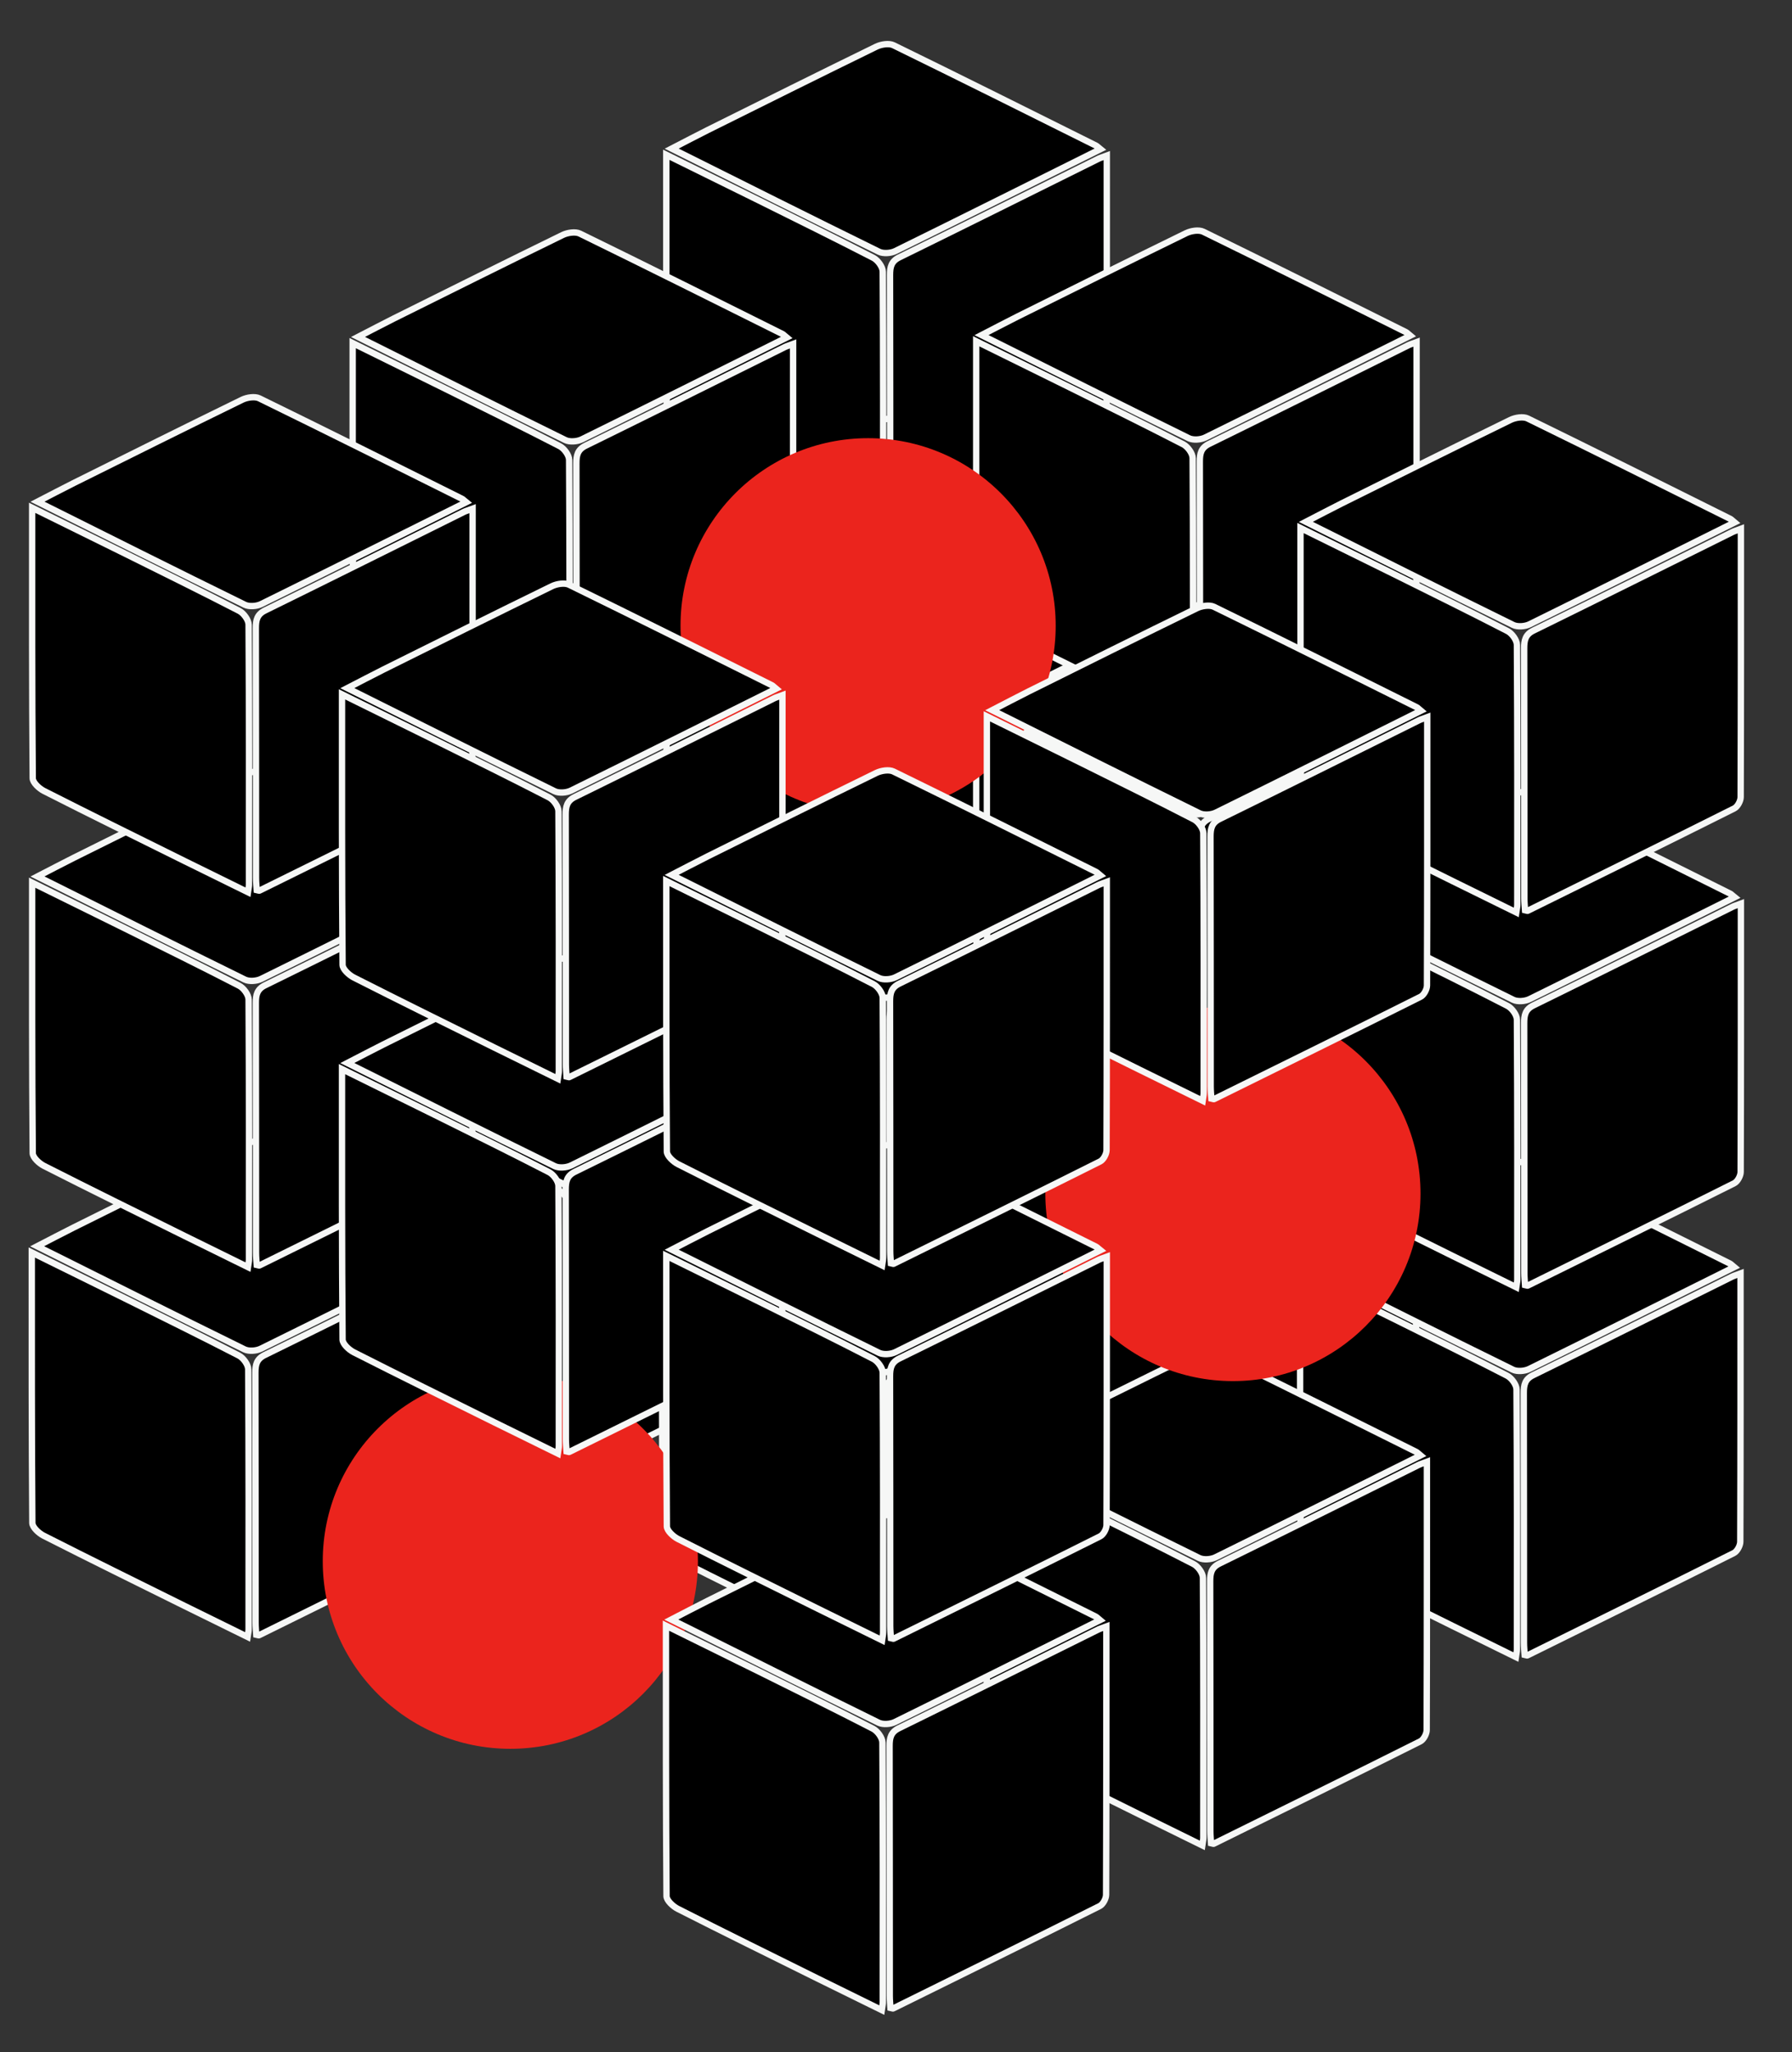 <?xml version="1.0" encoding="utf-8"?>
<!-- Generator: Adobe Illustrator 26.0.1, SVG Export Plug-In . SVG Version: 6.00 Build 0)  -->
<svg version="1.1" id="Layer_1" xmlns="http://www.w3.org/2000/svg" xmlns:xlink="http://www.w3.org/1999/xlink" x="0px" y="0px"
	 viewBox="0 0 282 323" style="enable-background:new 0 0 282 323;" xml:space="preserve">
<rect x="0" y="0" width="282" height="323" fill="#333333" stroke="none"/>
<style type="text/css">
	.st0{stroke:#F6F7F6;stroke-miterlimit:10;}
	.st1{fill:#EB241D;}
</style>
<g>
	<g>
		<g>
			<path class="st0" d="M104.79,141.55c5.13,2.54,9.88,4.86,14.62,7.21c6,2.98,12.01,5.94,17.96,9.01c0.7,0.36,1.48,1.42,1.48,2.17
				c0.09,13.64,0.07,27.28,0.06,40.92c0,0.29-0.07,0.58-0.16,1.19c-3.44-1.7-6.73-3.31-10-4.92c-7.38-3.66-14.77-7.29-22.11-11.02
				c-0.75-0.38-1.75-1.31-1.76-1.99C104.77,170.1,104.79,156.08,104.79,141.55L104.79,141.55z"/>
			<path class="st0" d="M174.1,141.69c0,14.31,0.01,28.26-0.04,42.22c0,0.61-0.49,1.52-1.01,1.78
				c-10.81,5.42-21.66,10.75-32.5,16.11c-0.05,0.03-0.14-0.03-0.42-0.09c-0.04-0.59-0.11-1.25-0.11-1.9
				c-0.01-13.11,0-26.22-0.03-39.33c0-1.25,0.19-2.16,1.47-2.78c10.45-5.13,20.86-10.32,31.28-15.49
				C173.06,142.04,173.41,141.95,174.1,141.69L174.1,141.69z"/>
			<path class="st0" d="M173.1,140.67c-10.9,5.43-21.57,10.77-32.28,16.04c-0.71,0.34-1.86,0.43-2.55,0.1
				c-10.78-5.29-21.51-10.68-32.63-16.23c2.08-1.07,3.87-2.02,5.69-2.93c8.83-4.39,17.65-8.79,26.5-13.11
				c0.78-0.38,2.01-0.57,2.71-0.23c10.66,5.21,21.26,10.51,31.88,15.8C172.62,140.22,172.77,140.41,173.1,140.67L173.1,140.67z"/>
		</g>
		<g>
			<path class="st0" d="M153.56,170.91c5.13,2.54,9.88,4.86,14.62,7.21c6,2.98,12.01,5.94,17.96,9.01c0.7,0.36,1.48,1.42,1.48,2.17
				c0.09,13.64,0.07,27.28,0.06,40.92c0,0.29-0.07,0.58-0.16,1.19c-3.44-1.7-6.73-3.31-10-4.92c-7.38-3.66-14.77-7.29-22.11-11.02
				c-0.75-0.38-1.75-1.31-1.76-1.99C153.53,199.46,153.56,185.44,153.56,170.91L153.56,170.91z"/>
			<path class="st0" d="M222.87,171.04c0,14.31,0.01,28.26-0.04,42.22c0,0.61-0.49,1.52-1.01,1.78
				c-10.81,5.42-21.66,10.75-32.5,16.11c-0.05,0.03-0.14-0.03-0.42-0.09c-0.04-0.59-0.11-1.25-0.11-1.9
				c-0.01-13.11,0-26.22-0.03-39.33c0-1.25,0.19-2.16,1.47-2.78c10.45-5.13,20.86-10.32,31.28-15.49
				C221.82,171.39,222.18,171.3,222.87,171.04L222.87,171.04z"/>
			<path class="st0" d="M221.86,170.02c-10.9,5.43-21.57,10.77-32.28,16.04c-0.71,0.34-1.86,0.43-2.55,0.1
				c-10.78-5.29-21.51-10.68-32.63-16.23c2.08-1.07,3.87-2.02,5.69-2.93c8.83-4.39,17.65-8.79,26.5-13.11
				c0.78-0.38,2.01-0.57,2.71-0.23c10.66,5.21,21.26,10.51,31.88,15.8C221.38,169.56,221.53,169.76,221.86,170.02L221.86,170.02z"/>
		</g>
		<g>
			<path class="st0" d="M204.59,200.29c5.13,2.54,9.88,4.86,14.62,7.21c6,2.98,12.01,5.94,17.96,9.01c0.7,0.36,1.48,1.42,1.48,2.17
				c0.09,13.64,0.07,27.28,0.06,40.92c0,0.29-0.07,0.58-0.16,1.19c-3.44-1.7-6.73-3.31-10-4.92c-7.38-3.66-14.77-7.29-22.11-11.02
				c-0.75-0.38-1.75-1.31-1.76-1.99C204.57,228.84,204.59,214.82,204.59,200.29L204.59,200.29z"/>
			<path class="st0" d="M273.9,200.42c0,14.31,0.01,28.26-0.04,42.22c0,0.61-0.49,1.52-1.01,1.78
				c-10.81,5.42-21.66,10.75-32.5,16.11c-0.05,0.03-0.14-0.03-0.42-0.09c-0.04-0.59-0.11-1.25-0.11-1.9
				c-0.01-13.11,0-26.22-0.03-39.33c0-1.25,0.19-2.16,1.47-2.78c10.45-5.13,20.86-10.32,31.28-15.49
				C272.86,200.78,273.21,200.68,273.9,200.42L273.9,200.42z"/>
			<path class="st0" d="M272.9,199.42c-10.9,5.43-21.57,10.77-32.28,16.04c-0.71,0.34-1.86,0.43-2.55,0.1
				c-10.78-5.29-21.51-10.68-32.63-16.23c2.08-1.07,3.87-2.02,5.69-2.93c8.83-4.39,17.65-8.79,26.5-13.11
				c0.78-0.38,2.01-0.57,2.71-0.23c10.66,5.21,21.26,10.51,31.88,15.8C272.42,198.96,272.57,199.15,272.9,199.42L272.9,199.42z"/>
		</g>
	</g>
	<g>
		<g>
			<path class="st0" d="M55.44,171.19c5.13,2.54,9.88,4.86,14.62,7.21c6,2.98,12.01,5.94,17.96,9.01c0.7,0.36,1.48,1.42,1.48,2.17
				c0.09,13.64,0.07,27.28,0.06,40.92c0,0.29-0.07,0.58-0.16,1.19c-3.44-1.7-6.73-3.31-10-4.92c-7.38-3.66-14.77-7.29-22.11-11.02
				c-0.75-0.38-1.75-1.31-1.76-1.99C55.41,199.74,55.44,185.72,55.44,171.19L55.44,171.19z"/>
			<path class="st0" d="M124.75,171.33c0,14.31,0.01,28.26-0.04,42.22c0,0.61-0.49,1.52-1.01,1.78
				c-10.81,5.42-21.66,10.75-32.5,16.11c-0.05,0.03-0.14-0.03-0.42-0.09c-0.04-0.59-0.11-1.25-0.11-1.9
				c-0.01-13.11,0-26.22-0.03-39.33c0-1.25,0.19-2.16,1.47-2.78c10.45-5.13,20.86-10.32,31.28-15.49
				C123.7,171.68,124.06,171.59,124.75,171.33L124.75,171.33z"/>
			<path class="st0" d="M123.74,170.32c-10.9,5.43-21.57,10.77-32.28,16.04c-0.71,0.34-1.86,0.43-2.55,0.1
				c-10.78-5.29-21.51-10.68-32.63-16.23c2.08-1.07,3.87-2.02,5.69-2.93c8.83-4.39,17.65-8.79,26.5-13.11
				c0.78-0.38,2.01-0.57,2.71-0.23c10.66,5.21,21.26,10.51,31.88,15.8C123.26,169.86,123.41,170.05,123.74,170.32L123.74,170.32z"/>
		</g>
		<g>
			<path class="st0" d="M104.2,200.55c5.13,2.54,9.88,4.86,14.62,7.21c6,2.98,12.01,5.94,17.96,9.01c0.7,0.36,1.48,1.42,1.48,2.17
				c0.09,13.64,0.07,27.28,0.06,40.92c0,0.29-0.07,0.58-0.16,1.19c-3.44-1.7-6.73-3.31-10-4.92c-7.38-3.66-14.77-7.29-22.11-11.02
				c-0.75-0.38-1.75-1.31-1.76-1.99C104.17,229.1,104.2,215.08,104.2,200.55L104.2,200.55z"/>
			<path class="st0" d="M173.5,200.68c0,14.31,0.01,28.26-0.04,42.22c0,0.61-0.49,1.52-1.01,1.78
				c-10.81,5.42-21.66,10.75-32.5,16.11c-0.05,0.03-0.14-0.03-0.42-0.09c-0.04-0.59-0.11-1.25-0.11-1.9
				c-0.01-13.11,0-26.22-0.03-39.33c0-1.25,0.19-2.16,1.47-2.78c10.45-5.13,20.86-10.32,31.28-15.49
				C172.46,201.03,172.81,200.94,173.5,200.68L173.5,200.68z"/>
			<path class="st0" d="M172.5,199.66c-10.9,5.43-21.57,10.77-32.28,16.04c-0.71,0.34-1.86,0.43-2.55,0.1
				c-10.78-5.29-21.51-10.68-32.63-16.23c2.08-1.07,3.87-2.02,5.69-2.93c8.83-4.39,17.65-8.79,26.5-13.11
				c0.78-0.38,2.01-0.57,2.71-0.23c10.66,5.21,21.26,10.51,31.88,15.8C172.03,199.2,172.18,199.4,172.5,199.66L172.5,199.66z"/>
		</g>
		<g>
			<path class="st0" d="M155.24,229.93c5.13,2.54,9.88,4.86,14.62,7.21c6,2.98,12.01,5.94,17.96,9.01c0.7,0.36,1.48,1.42,1.48,2.17
				c0.09,13.64,0.07,27.28,0.06,40.92c0,0.29-0.07,0.58-0.16,1.19c-3.44-1.7-6.73-3.31-10-4.92c-7.38-3.66-14.77-7.29-22.11-11.02
				c-0.75-0.38-1.75-1.31-1.76-1.99C155.21,258.48,155.24,244.46,155.24,229.93L155.24,229.93z"/>
			<path class="st0" d="M224.55,230.06c0,14.31,0.01,28.26-0.04,42.22c0,0.61-0.49,1.52-1.01,1.78
				c-10.81,5.42-21.66,10.75-32.5,16.11c-0.05,0.03-0.14-0.03-0.42-0.09c-0.04-0.59-0.11-1.25-0.11-1.9
				c-0.01-13.11,0-26.22-0.03-39.33c0-1.25,0.19-2.16,1.47-2.78c10.45-5.13,20.86-10.32,31.28-15.49
				C223.5,230.42,223.86,230.32,224.55,230.06L224.55,230.06z"/>
			<path class="st0" d="M223.54,229.06c-10.9,5.43-21.57,10.77-32.28,16.04c-0.71,0.34-1.86,0.43-2.55,0.1
				c-10.78-5.29-21.51-10.68-32.63-16.23c2.08-1.07,3.87-2.02,5.69-2.93c8.83-4.39,17.65-8.79,26.5-13.11
				c0.78-0.38,2.01-0.57,2.71-0.23c10.66,5.21,21.26,10.51,31.88,15.8C223.06,228.6,223.21,228.79,223.54,229.06L223.54,229.06z"/>
		</g>
	</g>
	<g>
		<g>
			<path class="st0" d="M5,197.12c5.13,2.54,9.88,4.86,14.62,7.21c6,2.98,12.01,5.94,17.96,9.01c0.7,0.36,1.48,1.42,1.48,2.17
				c0.09,13.64,0.07,27.28,0.06,40.92c0,0.29-0.07,0.58-0.16,1.19c-3.44-1.7-6.73-3.31-10-4.92c-7.38-3.66-14.77-7.29-22.11-11.02
				c-0.75-0.38-1.75-1.31-1.76-1.99C4.98,225.67,5,211.65,5,197.12L5,197.12z"/>
			<path class="st0" d="M74.3,197.25c0,14.31,0.01,28.26-0.04,42.22c0,0.61-0.49,1.52-1.01,1.78c-10.81,5.42-21.66,10.75-32.5,16.11
				c-0.05,0.03-0.14-0.03-0.42-0.09c-0.04-0.59-0.11-1.25-0.11-1.9c-0.01-13.11,0-26.22-0.03-39.33c0-1.25,0.19-2.16,1.47-2.78
				c10.45-5.13,20.86-10.32,31.28-15.49C73.26,197.6,73.62,197.51,74.3,197.25L74.3,197.25z"/>
			<path class="st0" d="M73.31,196.23c-10.9,5.43-21.57,10.77-32.28,16.04c-0.71,0.34-1.86,0.43-2.55,0.1
				c-10.78-5.29-21.51-10.68-32.63-16.23c2.08-1.07,3.87-2.02,5.69-2.93c8.83-4.39,17.65-8.79,26.5-13.11
				c0.78-0.38,2.01-0.57,2.71-0.23c10.66,5.21,21.26,10.51,31.88,15.8C72.83,195.78,72.98,195.97,73.31,196.23L73.31,196.23z"/>
		</g>
		<circle class="st1" cx="80.31" cy="245.71" r="29.52"/>
		<g>
			<path class="st0" d="M104.8,255.85c5.13,2.54,9.88,4.86,14.62,7.21c6,2.98,12.01,5.94,17.96,9.01c0.7,0.36,1.48,1.42,1.48,2.17
				c0.09,13.64,0.07,27.28,0.06,40.92c0,0.29-0.07,0.58-0.16,1.19c-3.44-1.7-6.73-3.31-10-4.92c-7.38-3.66-14.77-7.29-22.11-11.02
				c-0.75-0.38-1.75-1.31-1.76-1.99C104.78,284.4,104.8,270.38,104.8,255.85L104.8,255.85z"/>
			<path class="st0" d="M174.1,255.98c0,14.31,0.01,28.26-0.04,42.22c0,0.61-0.49,1.52-1.01,1.78
				c-10.81,5.42-21.66,10.75-32.5,16.11c-0.05,0.03-0.14-0.03-0.42-0.09c-0.04-0.59-0.11-1.25-0.11-1.9
				c-0.01-13.11,0-26.22-0.03-39.33c0-1.25,0.19-2.16,1.47-2.78c10.45-5.13,20.86-10.32,31.28-15.49
				C173.06,256.34,173.41,256.24,174.1,255.98L174.1,255.98z"/>
			<path class="st0" d="M173.1,254.98c-10.9,5.43-21.57,10.77-32.28,16.04c-0.71,0.34-1.86,0.43-2.55,0.1
				c-10.78-5.29-21.51-10.68-32.63-16.23c2.08-1.07,3.87-2.02,5.69-2.93c8.83-4.39,17.65-8.79,26.5-13.11
				c0.78-0.38,2.01-0.57,2.71-0.23c10.66,5.21,21.26,10.51,31.88,15.8C172.62,254.52,172.77,254.71,173.1,254.98L173.1,254.98z"/>
		</g>
	</g>
	<g>
		<g>
			<path class="st0" d="M104.85,83.35c5.13,2.54,9.88,4.86,14.62,7.21c6,2.98,12.01,5.94,17.96,9.01c0.7,0.36,1.48,1.42,1.48,2.17
				c0.09,13.64,0.07,27.28,0.06,40.92c0,0.29-0.07,0.58-0.16,1.19c-3.44-1.7-6.73-3.31-10-4.92c-7.38-3.66-14.77-7.29-22.11-11.02
				c-0.75-0.38-1.75-1.31-1.76-1.99C104.83,111.9,104.85,97.88,104.85,83.35L104.85,83.35z"/>
			<path class="st0" d="M174.17,83.49c0,14.31,0.01,28.26-0.04,42.22c0,0.61-0.49,1.52-1.01,1.78
				c-10.81,5.42-21.66,10.75-32.5,16.11c-0.05,0.03-0.14-0.03-0.42-0.09c-0.04-0.59-0.11-1.25-0.11-1.9
				c-0.01-13.11,0-26.22-0.03-39.33c0-1.25,0.19-2.16,1.47-2.78c10.45-5.13,20.86-10.32,31.28-15.49
				C173.12,83.84,173.48,83.75,174.17,83.49L174.17,83.49z"/>
			<path class="st0" d="M173.16,82.47c-10.9,5.43-21.57,10.77-32.28,16.04c-0.71,0.34-1.86,0.43-2.55,0.1
				c-10.78-5.29-21.51-10.68-32.63-16.23c2.08-1.07,3.87-2.02,5.69-2.93c8.83-4.39,17.65-8.79,26.5-13.11
				c0.78-0.38,2.01-0.57,2.71-0.23c10.66,5.21,21.26,10.51,31.88,15.8C172.68,82.01,172.83,82.21,173.16,82.47L173.16,82.47z"/>
		</g>
		<g>
			<path class="st0" d="M153.62,112.71c5.13,2.54,9.88,4.86,14.62,7.21c6,2.98,12.01,5.94,17.96,9.01c0.7,0.36,1.48,1.42,1.48,2.17
				c0.09,13.64,0.07,27.28,0.06,40.92c0,0.29-0.07,0.58-0.16,1.19c-3.44-1.7-6.73-3.31-10-4.92c-7.38-3.66-14.77-7.29-22.11-11.02
				c-0.75-0.38-1.75-1.31-1.76-1.99C153.59,141.26,153.62,127.23,153.62,112.71L153.62,112.71z"/>
			<path class="st0" d="M222.92,112.84c0,14.31,0.01,28.26-0.04,42.22c0,0.61-0.49,1.52-1.01,1.78
				c-10.81,5.42-21.66,10.75-32.5,16.11c-0.05,0.03-0.14-0.03-0.42-0.09c-0.04-0.59-0.11-1.25-0.11-1.9
				c-0.01-13.11,0-26.22-0.03-39.33c0-1.25,0.19-2.16,1.47-2.78c10.45-5.13,20.86-10.32,31.28-15.49
				C221.88,113.19,222.23,113.09,222.92,112.84L222.92,112.84z"/>
			<path class="st0" d="M221.92,111.82c-10.9,5.43-21.57,10.77-32.28,16.04c-0.71,0.34-1.86,0.43-2.55,0.1
				c-10.78-5.29-21.51-10.68-32.63-16.23c2.08-1.07,3.87-2.02,5.69-2.93c8.83-4.39,17.65-8.79,26.5-13.11
				c0.78-0.38,2.01-0.57,2.71-0.23c10.66,5.21,21.26,10.51,31.88,15.8C221.44,111.36,221.6,111.56,221.92,111.82L221.92,111.82z"/>
		</g>
		<g>
			<path class="st0" d="M204.65,142.09c5.13,2.54,9.88,4.86,14.62,7.21c6,2.98,12.01,5.94,17.96,9.01c0.7,0.36,1.48,1.42,1.48,2.17
				c0.09,13.64,0.07,27.28,0.06,40.92c0,0.29-0.07,0.58-0.16,1.19c-3.44-1.7-6.73-3.31-10-4.92c-7.38-3.66-14.77-7.29-22.11-11.02
				c-0.75-0.38-1.75-1.31-1.76-1.99C204.63,170.64,204.65,156.62,204.65,142.09L204.65,142.09z"/>
			<path class="st0" d="M273.96,142.22c0,14.31,0.01,28.26-0.04,42.22c0,0.61-0.49,1.52-1.01,1.78
				c-10.81,5.42-21.66,10.75-32.5,16.11c-0.05,0.03-0.14-0.03-0.42-0.09c-0.04-0.59-0.11-1.25-0.11-1.9
				c-0.01-13.11,0-26.22-0.03-39.33c0-1.25,0.19-2.16,1.47-2.78c10.45-5.13,20.86-10.32,31.28-15.49
				C272.92,142.57,273.28,142.48,273.96,142.22L273.96,142.22z"/>
			<path class="st0" d="M272.96,141.21c-10.9,5.43-21.57,10.77-32.28,16.04c-0.71,0.34-1.86,0.43-2.55,0.1
				c-10.78-5.29-21.51-10.68-32.63-16.23c2.08-1.07,3.87-2.02,5.69-2.93c8.83-4.39,17.65-8.79,26.5-13.11
				c0.78-0.38,2.01-0.57,2.71-0.23c10.66,5.21,21.26,10.51,31.88,15.8C272.48,140.75,272.63,140.95,272.96,141.21L272.96,141.21z"/>
		</g>
	</g>
	<circle class="st1" cx="194.02" cy="187.84" r="29.52"/>
	<g>
		<g>
			<path class="st0" d="M5.06,138.92c5.13,2.54,9.88,4.86,14.62,7.21c6,2.98,12.01,5.94,17.96,9.01c0.7,0.36,1.48,1.42,1.48,2.17
				c0.09,13.64,0.07,27.28,0.06,40.92c0,0.29-0.07,0.58-0.16,1.19c-3.44-1.7-6.73-3.31-10-4.92c-7.38-3.66-14.77-7.29-22.11-11.02
				c-0.75-0.38-1.75-1.31-1.76-1.99C5.03,167.47,5.06,153.44,5.06,138.92L5.06,138.92z"/>
			<path class="st0" d="M74.37,139.05c0,14.31,0.01,28.26-0.04,42.22c0,0.61-0.49,1.52-1.01,1.78
				c-10.81,5.42-21.66,10.75-32.5,16.11c-0.05,0.03-0.14-0.03-0.42-0.09c-0.04-0.59-0.11-1.25-0.11-1.9
				c-0.01-13.11,0-26.22-0.03-39.33c0-1.25,0.19-2.16,1.47-2.78c10.45-5.13,20.86-10.32,31.28-15.49
				C73.32,139.4,73.68,139.31,74.37,139.05L74.37,139.05z"/>
			<path class="st0" d="M73.36,138.03c-10.9,5.43-21.57,10.77-32.28,16.04c-0.71,0.34-1.86,0.43-2.55,0.1
				c-10.78-5.29-21.51-10.68-32.63-16.23c2.08-1.07,3.87-2.02,5.69-2.93c8.83-4.39,17.65-8.79,26.5-13.11
				c0.78-0.38,2.01-0.57,2.71-0.23c10.66,5.21,21.26,10.51,31.88,15.8C72.88,137.57,73.03,137.77,73.36,138.03L73.36,138.03z"/>
		</g>
		<g>
			<path class="st0" d="M53.82,168.26c5.13,2.54,9.88,4.86,14.62,7.21c6,2.98,12.01,5.94,17.96,9.01c0.7,0.36,1.48,1.42,1.48,2.17
				c0.09,13.64,0.07,27.28,0.06,40.92c0,0.29-0.07,0.58-0.16,1.19c-3.44-1.7-6.73-3.31-10-4.92c-7.38-3.66-14.77-7.29-22.11-11.02
				c-0.75-0.38-1.75-1.31-1.76-1.99C53.79,196.82,53.82,182.79,53.82,168.26L53.82,168.26z"/>
			<path class="st0" d="M123.13,168.4c0,14.31,0.01,28.26-0.04,42.22c0,0.61-0.49,1.52-1.01,1.78
				c-10.81,5.42-21.66,10.75-32.5,16.11c-0.05,0.03-0.14-0.03-0.42-0.09c-0.04-0.59-0.11-1.25-0.11-1.9
				c-0.01-13.11,0-26.22-0.03-39.33c0-1.25,0.19-2.16,1.47-2.78c10.45-5.13,20.86-10.32,31.28-15.49
				C122.09,168.75,122.44,168.65,123.13,168.4L123.13,168.4z"/>
			<path class="st0" d="M122.12,167.39c-10.9,5.43-21.57,10.77-32.28,16.04c-0.71,0.34-1.86,0.43-2.55,0.1
				c-10.78-5.29-21.51-10.68-32.63-16.23c2.08-1.07,3.87-2.02,5.69-2.93c8.83-4.39,17.65-8.79,26.5-13.11
				c0.78-0.38,2.01-0.57,2.71-0.23c10.66,5.21,21.26,10.51,31.88,15.8C121.65,166.93,121.8,167.12,122.12,167.39L122.12,167.39z"/>
		</g>
		<g>
			<path class="st0" d="M104.85,197.65c5.13,2.54,9.88,4.86,14.62,7.21c6,2.98,12.01,5.94,17.96,9.01c0.7,0.36,1.48,1.42,1.48,2.17
				c0.09,13.64,0.07,27.28,0.06,40.92c0,0.29-0.07,0.58-0.16,1.19c-3.44-1.7-6.73-3.31-10-4.92c-7.38-3.66-14.77-7.29-22.11-11.02
				c-0.75-0.38-1.75-1.31-1.76-1.99C104.83,226.2,104.85,212.18,104.85,197.65L104.85,197.65z"/>
			<path class="st0" d="M174.17,197.79c0,14.31,0.01,28.26-0.04,42.22c0,0.61-0.49,1.52-1.01,1.78
				c-10.81,5.42-21.66,10.75-32.5,16.11c-0.05,0.03-0.14-0.03-0.42-0.09c-0.04-0.59-0.11-1.25-0.11-1.9
				c-0.01-13.11,0-26.22-0.03-39.33c0-1.25,0.19-2.16,1.47-2.78c10.45-5.13,20.86-10.32,31.28-15.49
				C173.12,198.14,173.48,198.05,174.17,197.79L174.17,197.79z"/>
			<path class="st0" d="M173.16,196.77c-10.9,5.43-21.57,10.77-32.28,16.04c-0.71,0.34-1.86,0.43-2.55,0.1
				c-10.78-5.29-21.51-10.68-32.63-16.23c2.08-1.07,3.87-2.02,5.69-2.93c8.83-4.39,17.65-8.79,26.5-13.11
				c0.78-0.38,2.01-0.57,2.71-0.23c10.66,5.21,21.26,10.51,31.88,15.8C172.68,196.31,172.83,196.51,173.16,196.77L173.16,196.77z"/>
		</g>
	</g>
	<g>
		<g>
			<path class="st0" d="M104.85,24.36c5.13,2.54,9.88,4.86,14.62,7.21c6,2.98,12.01,5.94,17.96,9.01c0.7,0.36,1.48,1.42,1.48,2.17
				c0.09,13.64,0.07,27.28,0.06,40.92c0,0.29-0.07,0.58-0.16,1.19c-3.44-1.7-6.73-3.31-10-4.92c-7.38-3.66-14.77-7.29-22.11-11.02
				c-0.75-0.38-1.75-1.31-1.76-1.99C104.83,52.91,104.85,38.89,104.85,24.36L104.85,24.36z"/>
			<path class="st0" d="M174.17,24.49c0,14.31,0.01,28.26-0.04,42.22c0,0.61-0.49,1.52-1.01,1.78
				c-10.81,5.42-21.66,10.75-32.5,16.11c-0.05,0.03-0.14-0.03-0.42-0.09c-0.04-0.59-0.11-1.25-0.11-1.9
				c-0.01-13.11,0-26.22-0.03-39.33c0-1.25,0.19-2.16,1.47-2.78c10.45-5.13,20.86-10.32,31.28-15.49
				C173.12,24.85,173.48,24.75,174.17,24.49L174.17,24.49z"/>
			<path class="st0" d="M173.16,23.48c-10.9,5.43-21.57,10.77-32.28,16.04c-0.71,0.34-1.86,0.43-2.55,0.1
				c-10.78-5.29-21.51-10.68-32.63-16.23c2.08-1.07,3.87-2.02,5.69-2.93c8.83-4.39,17.65-8.79,26.5-13.11
				c0.78-0.38,2.01-0.57,2.71-0.23c10.66,5.21,21.26,10.51,31.88,15.8C172.68,23.02,172.83,23.22,173.16,23.48L173.16,23.48z"/>
		</g>
		<g>
			<path class="st0" d="M153.62,53.71c5.13,2.54,9.88,4.86,14.62,7.21c6,2.98,12.01,5.94,17.96,9.01c0.7,0.36,1.48,1.42,1.48,2.17
				c0.09,13.64,0.07,27.28,0.06,40.92c0,0.29-0.07,0.58-0.16,1.19c-3.44-1.7-6.73-3.31-10-4.92c-7.38-3.66-14.77-7.29-22.11-11.02
				c-0.75-0.38-1.75-1.31-1.76-1.99C153.59,82.26,153.62,68.24,153.62,53.71L153.62,53.71z"/>
			<path class="st0" d="M222.92,53.85c0,14.31,0.01,28.26-0.04,42.22c0,0.61-0.49,1.52-1.01,1.78
				c-10.81,5.42-21.66,10.75-32.5,16.11c-0.05,0.03-0.14-0.03-0.42-0.09c-0.04-0.59-0.11-1.25-0.11-1.9
				c-0.01-13.11,0-26.22-0.03-39.33c0-1.25,0.19-2.16,1.47-2.78c10.45-5.13,20.86-10.32,31.28-15.49
				C221.88,54.2,222.23,54.11,222.92,53.85L222.92,53.85z"/>
			<path class="st0" d="M221.92,52.83c-10.9,5.43-21.57,10.77-32.28,16.04c-0.71,0.34-1.86,0.43-2.55,0.1
				c-10.78-5.29-21.51-10.68-32.63-16.23c2.08-1.07,3.87-2.02,5.69-2.93c8.83-4.39,17.65-8.79,26.5-13.11
				c0.78-0.38,2.01-0.57,2.71-0.23c10.66,5.21,21.26,10.51,31.88,15.8C221.44,52.37,221.6,52.57,221.92,52.83L221.92,52.83z"/>
		</g>
		<g>
			<path class="st0" d="M204.65,83.1c5.13,2.54,9.88,4.86,14.62,7.21c6,2.98,12.01,5.94,17.96,9.01c0.7,0.36,1.48,1.42,1.48,2.17
				c0.09,13.64,0.07,27.28,0.06,40.92c0,0.29-0.07,0.58-0.16,1.19c-3.44-1.7-6.73-3.31-10-4.92c-7.38-3.66-14.77-7.29-22.11-11.02
				c-0.75-0.38-1.75-1.31-1.76-1.99C204.63,111.65,204.65,97.63,204.65,83.1L204.65,83.1z"/>
			<path class="st0" d="M273.96,83.23c0,14.31,0.01,28.26-0.04,42.22c0,0.61-0.49,1.52-1.01,1.78
				c-10.81,5.42-21.66,10.75-32.5,16.11c-0.05,0.03-0.14-0.03-0.42-0.09c-0.04-0.59-0.11-1.25-0.11-1.9
				c-0.01-13.11,0-26.22-0.03-39.33c0-1.25,0.19-2.16,1.47-2.78c10.45-5.13,20.86-10.32,31.28-15.49
				C272.92,83.59,273.28,83.49,273.96,83.23L273.96,83.23z"/>
			<path class="st0" d="M272.96,82.22c-10.9,5.43-21.57,10.77-32.28,16.04c-0.71,0.34-1.86,0.43-2.55,0.1
				c-10.78-5.29-21.51-10.68-32.63-16.23c2.08-1.07,3.87-2.02,5.69-2.93c8.83-4.39,17.65-8.79,26.5-13.11
				c0.78-0.38,2.01-0.57,2.71-0.23c10.66,5.21,21.26,10.51,31.88,15.8C272.48,81.76,272.63,81.95,272.96,82.22L272.96,82.22z"/>
		</g>
	</g>
	<g>
		<g>
			<path class="st0" d="M55.5,54c5.13,2.54,9.88,4.86,14.62,7.21c6,2.98,12.01,5.94,17.96,9.01c0.7,0.36,1.48,1.42,1.48,2.17
				c0.09,13.64,0.07,27.28,0.06,40.92c0,0.29-0.07,0.58-0.16,1.19c-3.44-1.7-6.73-3.31-10-4.92c-7.38-3.66-14.77-7.29-22.11-11.02
				c-0.75-0.38-1.75-1.31-1.76-1.99C55.47,82.55,55.5,68.53,55.5,54L55.5,54z"/>
			<path class="st0" d="M124.81,54.13c0,14.31,0.01,28.26-0.04,42.22c0,0.61-0.49,1.52-1.01,1.78
				c-10.81,5.42-21.66,10.75-32.5,16.11c-0.05,0.03-0.14-0.03-0.42-0.09c-0.04-0.59-0.11-1.25-0.11-1.9
				c-0.01-13.11,0-26.22-0.03-39.33c0-1.25,0.19-2.16,1.47-2.78c10.45-5.13,20.86-10.32,31.28-15.49
				C123.77,54.49,124.12,54.39,124.81,54.13L124.81,54.13z"/>
			<path class="st0" d="M123.8,53.12c-10.9,5.43-21.57,10.77-32.28,16.04c-0.71,0.34-1.86,0.43-2.55,0.1
				c-10.78-5.29-21.51-10.68-32.63-16.23c2.08-1.07,3.87-2.02,5.69-2.93c8.83-4.39,17.65-8.79,26.5-13.11
				c0.78-0.38,2.01-0.57,2.71-0.23c10.66,5.21,21.26,10.51,31.88,15.8C123.32,52.66,123.48,52.86,123.8,53.12L123.8,53.12z"/>
		</g>
		<circle class="st1" cx="136.61" cy="98.48" r="29.52"/>
		<g>
			<path class="st0" d="M155.3,112.74c5.13,2.54,9.88,4.86,14.62,7.21c6,2.98,12.01,5.94,17.96,9.01c0.7,0.36,1.48,1.42,1.48,2.17
				c0.09,13.64,0.07,27.28,0.06,40.92c0,0.29-0.07,0.58-0.16,1.19c-3.44-1.7-6.73-3.31-10-4.92c-7.38-3.66-14.77-7.29-22.11-11.02
				c-0.75-0.38-1.75-1.31-1.76-1.99C155.27,141.29,155.3,127.27,155.3,112.74L155.3,112.74z"/>
			<path class="st0" d="M224.6,112.87c0,14.31,0.01,28.26-0.04,42.22c0,0.61-0.49,1.52-1.01,1.78
				c-10.81,5.42-21.66,10.75-32.5,16.11c-0.05,0.03-0.14-0.03-0.42-0.09c-0.04-0.59-0.11-1.25-0.11-1.9
				c-0.01-13.11,0-26.22-0.03-39.33c0-1.25,0.19-2.16,1.47-2.78c10.45-5.13,20.86-10.32,31.28-15.49
				C223.56,113.23,223.91,113.13,224.6,112.87L224.6,112.87z"/>
			<path class="st0" d="M223.6,111.86c-10.9,5.43-21.57,10.77-32.28,16.04c-0.71,0.34-1.86,0.43-2.55,0.1
				c-10.78-5.29-21.51-10.68-32.63-16.23c2.08-1.07,3.87-2.02,5.69-2.93c8.83-4.39,17.65-8.79,26.5-13.11
				c0.78-0.38,2.01-0.57,2.71-0.23c10.66,5.21,21.26,10.51,31.88,15.8C223.12,111.4,223.27,111.59,223.6,111.86L223.6,111.86z"/>
		</g>
	</g>
	<g>
		<g>
			<path class="st0" d="M5.06,79.92c5.13,2.54,9.88,4.86,14.62,7.21c6,2.98,12.01,5.94,17.96,9.01c0.7,0.36,1.48,1.42,1.48,2.17
				c0.09,13.64,0.07,27.28,0.06,40.92c0,0.29-0.07,0.58-0.16,1.19c-3.44-1.7-6.73-3.31-10-4.92c-7.38-3.66-14.77-7.29-22.11-11.02
				c-0.75-0.38-1.75-1.31-1.76-1.99C5.03,108.47,5.06,94.45,5.06,79.92L5.06,79.92z"/>
			<path class="st0" d="M74.37,80.06c0,14.31,0.01,28.26-0.04,42.22c0,0.61-0.49,1.52-1.01,1.78c-10.81,5.42-21.66,10.75-32.5,16.11
				c-0.05,0.03-0.14-0.03-0.42-0.09c-0.04-0.59-0.11-1.25-0.11-1.9c-0.01-13.11,0-26.22-0.03-39.33c0-1.25,0.19-2.16,1.47-2.78
				C52.17,90.94,62.58,85.74,73,80.57C73.32,80.41,73.68,80.32,74.37,80.06L74.37,80.06z"/>
			<path class="st0" d="M73.36,79.04c-10.9,5.43-21.57,10.77-32.28,16.04c-0.71,0.34-1.86,0.43-2.55,0.1
				C27.74,89.89,17.01,84.51,5.9,78.96c2.08-1.07,3.87-2.02,5.69-2.93c8.83-4.39,17.65-8.79,26.5-13.11
				c0.78-0.38,2.01-0.57,2.71-0.23c10.66,5.21,21.26,10.51,31.88,15.8C72.88,78.58,73.03,78.78,73.36,79.04L73.36,79.04z"/>
		</g>
		<g>
			<path class="st0" d="M53.82,109.28c5.13,2.54,9.88,4.86,14.62,7.21c6,2.98,12.01,5.94,17.96,9.01c0.7,0.36,1.48,1.42,1.48,2.17
				c0.09,13.64,0.07,27.28,0.06,40.92c0,0.29-0.07,0.58-0.16,1.19c-3.44-1.7-6.73-3.31-10-4.92c-7.38-3.66-14.77-7.29-22.11-11.02
				c-0.75-0.38-1.75-1.31-1.76-1.99C53.79,137.83,53.82,123.8,53.82,109.28L53.82,109.28z"/>
			<path class="st0" d="M123.13,109.41c0,14.31,0.01,28.26-0.04,42.22c0,0.61-0.49,1.52-1.01,1.78
				c-10.81,5.42-21.66,10.75-32.5,16.11c-0.05,0.03-0.14-0.03-0.42-0.09c-0.04-0.59-0.11-1.25-0.11-1.9
				c-0.01-13.11,0-26.22-0.03-39.33c0-1.25,0.19-2.16,1.47-2.78c10.45-5.13,20.86-10.32,31.28-15.49
				C122.09,109.76,122.44,109.67,123.13,109.41L123.13,109.41z"/>
			<path class="st0" d="M122.12,108.39c-10.9,5.43-21.57,10.77-32.28,16.04c-0.71,0.34-1.86,0.43-2.55,0.1
				c-10.78-5.29-21.51-10.68-32.63-16.23c2.08-1.07,3.87-2.02,5.69-2.93c8.83-4.39,17.65-8.79,26.5-13.11
				c0.78-0.38,2.01-0.57,2.71-0.23c10.66,5.21,21.26,10.51,31.88,15.8C121.65,107.93,121.8,108.13,122.12,108.39L122.12,108.39z"/>
		</g>
		<g>
			<path class="st0" d="M104.85,138.66c5.13,2.54,9.88,4.86,14.62,7.21c6,2.98,12.01,5.94,17.96,9.01c0.7,0.36,1.48,1.42,1.48,2.17
				c0.09,13.64,0.07,27.28,0.06,40.92c0,0.29-0.07,0.58-0.16,1.19c-3.44-1.7-6.73-3.31-10-4.92c-7.38-3.66-14.77-7.29-22.11-11.02
				c-0.75-0.38-1.75-1.31-1.76-1.99C104.83,167.21,104.85,153.19,104.85,138.66L104.85,138.66z"/>
			<path class="st0" d="M174.17,138.79c0,14.31,0.01,28.26-0.04,42.22c0,0.61-0.49,1.52-1.01,1.78
				c-10.81,5.42-21.66,10.75-32.5,16.11c-0.05,0.03-0.14-0.03-0.42-0.09c-0.04-0.59-0.11-1.25-0.11-1.9
				c-0.01-13.11,0-26.22-0.03-39.33c0-1.25,0.19-2.16,1.47-2.78c10.45-5.13,20.86-10.32,31.28-15.49
				C173.12,139.15,173.48,139.05,174.17,138.79L174.17,138.79z"/>
			<path class="st0" d="M173.16,137.78c-10.9,5.43-21.57,10.77-32.28,16.04c-0.71,0.34-1.86,0.43-2.55,0.1
				c-10.78-5.29-21.51-10.68-32.63-16.23c2.08-1.07,3.87-2.02,5.69-2.93c8.83-4.39,17.65-8.79,26.5-13.11
				c0.78-0.38,2.01-0.57,2.71-0.23c10.66,5.21,21.26,10.51,31.88,15.8C172.68,137.32,172.83,137.51,173.16,137.78L173.16,137.78z"/>
		</g>
	</g>
</g>
</svg>

